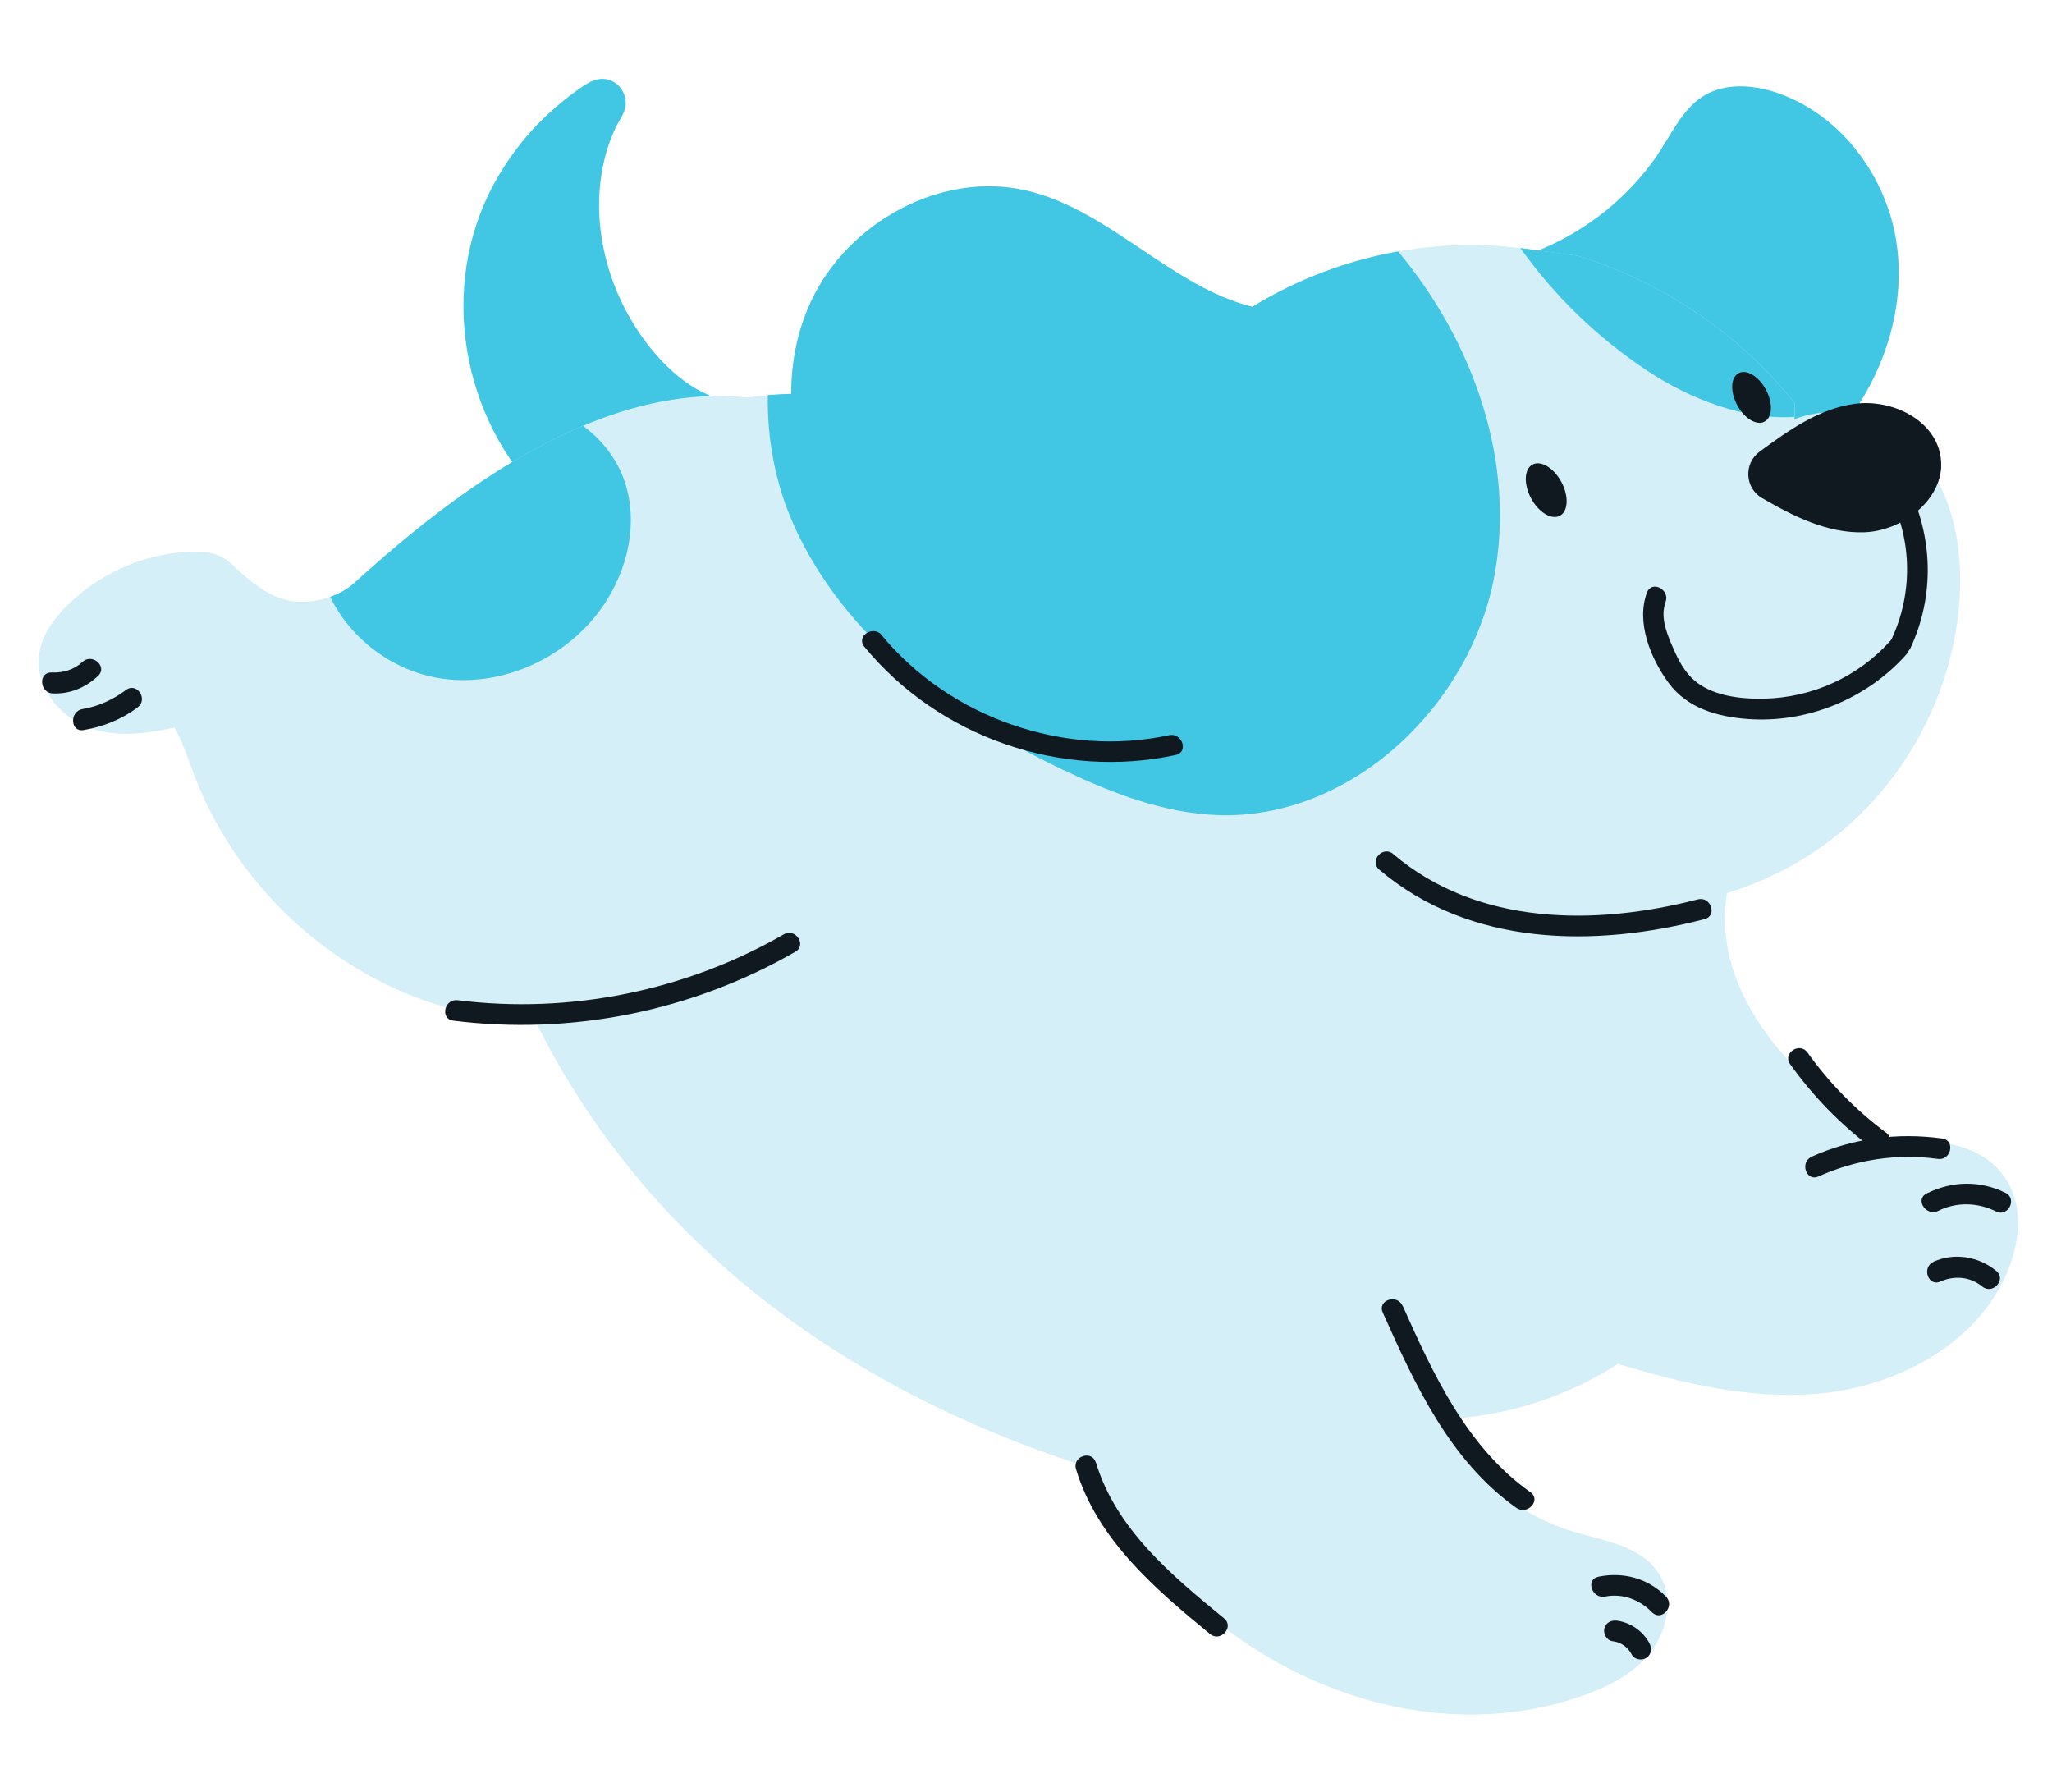 <svg xmlns="http://www.w3.org/2000/svg" fill="none" viewBox="0 0 142 124" height="124" width="142">
<path fill="#41C7E4" d="M37.669 34.613C31.919 28.984 30.316 19.84 34.183 12.718C35.147 10.946 36.398 9.311 37.877 7.935C38.515 7.338 39.197 6.772 39.917 6.264C40.653 5.738 41.47 5.156 42.398 5.631C43.082 5.984 43.45 6.797 43.246 7.539C43.119 8.006 42.794 8.424 42.589 8.86C42.346 9.376 42.146 9.914 41.981 10.459C41.333 12.69 41.305 15.063 41.798 17.332C42.317 19.743 43.388 22.012 44.909 23.951C46.374 25.816 48.725 27.852 51.229 27.77C52.163 27.743 38.344 35.281 37.678 34.621L37.669 34.613Z"></path>
<path fill="#D4EFF7" d="M52.299 27.582C41.224 26.012 30.372 35.041 24.513 40.336C23.526 41.225 22.137 41.635 20.837 41.64C19.017 41.649 17.468 40.41 16.101 39.092C15.508 38.522 14.742 38.199 13.941 38.176C10.56 38.077 7.132 39.427 4.636 41.906C3.742 42.798 2.936 43.88 2.727 45.159C2.336 47.588 4.326 49.848 6.556 50.488C8.353 50.999 10.235 50.749 12.083 50.339C12.595 51.279 12.979 52.363 13.341 53.363C17.065 63.468 26.93 70.6 37.176 70.593"></path>
<path fill="#41C7E4" d="M114.996 10.254C115.832 8.939 116.557 7.462 117.872 6.648C119.375 5.713 121.322 5.858 122.995 6.428C127.357 7.925 130.519 12.144 131.227 16.704C131.934 21.265 130.356 26.013 127.463 29.611C124.57 33.209 120.467 35.702 116.085 37.148L102.691 18.395C107.687 17.57 112.278 14.53 114.997 10.262L114.996 10.254Z"></path>
<path fill="#D4EFF7" d="M124.181 29.014C127.272 27.726 131.035 29.172 133.113 31.802C135.192 34.432 135.807 37.96 135.612 41.304C135.236 47.754 131.973 53.992 126.882 57.977C124.691 59.691 122.17 60.98 119.512 61.793C118.378 69.144 124.443 74.764 130.291 79.12C133.599 78.653 137.299 78.99 138.927 81.772C139.905 83.435 139.786 85.55 139.149 87.38C137.269 92.801 131.369 95.998 125.646 96.448C121.015 96.81 116.439 95.724 111.966 94.369C108.348 96.707 104.095 98.043 99.792 98.192C101.587 101.832 104.864 104.76 108.757 105.944C110.92 106.605 113.48 106.92 114.743 108.804C115.857 110.468 115.419 112.822 114.164 114.39C112.908 115.948 111.011 116.846 109.108 117.472C97.588 121.292 83.035 115.631 75.164 101.482C53.323 94.454 37.694 79.943 32.309 57.534C31.044 52.273 30.446 46.635 32.259 41.542C34.681 34.705 41.229 29.881 48.265 28.141C50.396 27.613 52.573 27.329 54.755 27.257C54.75 25.055 55.188 22.871 56.121 20.862C58.679 15.387 65.128 11.827 71.012 13.188C76.75 14.515 81.064 19.85 86.66 21.236C92.217 17.828 98.943 16.319 105.413 17.196C105.413 17.196 107.032 17.411 109.191 17.706C115.058 19.502 120.362 23.106 124.194 27.891"></path>
<path fill="#41C7E4" d="M54.914 36.287C53.67 33.517 53.079 30.413 53.135 27.34C53.677 27.293 54.219 27.262 54.754 27.249C54.749 25.047 55.188 22.862 56.121 20.854C58.678 15.379 65.127 11.818 71.012 13.179C76.75 14.506 81.063 19.842 86.66 21.227C89.742 19.336 93.189 18.028 96.75 17.394C101.984 23.664 104.928 32.011 103.387 39.988C101.648 48.981 93.378 56.75 84.226 56.398C80.561 56.256 77.051 54.914 73.731 53.349C65.912 49.648 58.446 44.192 54.915 36.296L54.914 36.287Z"></path>
<path fill="#41C7E4" d="M125.79 28.592C125.522 28.658 125.252 28.707 124.982 28.748C125.251 28.682 125.52 28.624 125.79 28.592Z"></path>
<path fill="#41C7E4" d="M124.194 27.874L124.18 28.844C120.716 29.081 116.942 27.602 114.036 25.682C110.539 23.37 107.543 20.452 105.215 17.165C105.275 17.17 105.343 17.174 105.404 17.188C105.404 17.188 107.023 17.403 109.182 17.698C115.049 19.494 120.353 23.098 124.186 27.883L124.194 27.874Z"></path>
<path fill="#41C7E4" d="M30.257 46.901C27.087 46.34 24.236 44.17 22.849 41.297C23.458 41.085 24.036 40.772 24.513 40.337C28.203 37 33.876 32.182 40.338 29.463C41.765 30.488 42.879 32.007 43.349 33.707C44.245 36.93 43.094 40.507 40.88 43.021C38.274 45.974 34.13 47.593 30.248 46.901L30.257 46.901Z"></path>
<path fill="#101820" d="M134.328 32.388C134.149 34.796 131.529 36.746 129 36.829C126.479 36.911 124.135 35.742 121.937 34.463C120.742 33.773 120.655 32.078 121.756 31.259C123.781 29.767 125.924 28.244 128.423 27.933C130.939 27.622 133.859 29.039 134.28 31.532C134.33 31.818 134.338 32.107 134.328 32.388Z"></path>
<path fill="#101820" d="M122.204 26.965C122.698 27.89 122.66 28.878 122.107 29.173C121.554 29.468 120.708 28.954 120.214 28.029C119.72 27.105 119.758 26.116 120.311 25.822C120.864 25.527 121.709 26.041 122.204 26.965Z"></path>
<path fill="#101820" d="M108.048 33.349C108.57 34.323 108.527 35.371 107.949 35.684C107.372 35.997 106.474 35.452 105.951 34.478C105.429 33.504 105.472 32.456 106.05 32.143C106.627 31.83 107.525 32.375 108.048 33.349Z"></path>
<path fill="#101820" d="M131.998 33.583C133.778 37.113 133.883 41.24 132.206 44.838C131.811 45.685 130.524 45.026 130.919 44.179C132.352 41.096 132.333 37.433 130.793 34.382C130.38 33.554 131.577 32.747 131.998 33.583Z"></path>
<path fill="#101820" d="M115.259 41.667C114.904 42.622 115.277 43.647 115.65 44.536C116.003 45.375 116.42 46.279 117.077 46.922C118.327 48.144 120.39 48.377 122.063 48.342C125.393 48.282 128.593 46.826 130.809 44.346C131.433 43.648 132.508 44.616 131.893 45.314C129.148 48.377 125.033 50.054 120.926 49.749C118.851 49.594 116.769 49.005 115.48 47.267C114.229 45.577 113.203 43.067 113.971 41C114.297 40.131 115.584 40.79 115.258 41.658L115.259 41.667Z"></path>
<path fill="#101820" d="M61.017 43.954C65.718 49.659 73.671 52.434 80.905 50.87C81.803 50.675 82.28 52.043 81.364 52.239C73.442 53.952 64.96 51.011 59.812 44.745C59.218 44.021 60.432 43.23 61.017 43.945L61.017 43.954Z"></path>
<path fill="#101820" d="M31.674 69.21C39.449 70.184 47.453 68.561 54.24 64.65C55.047 64.188 55.846 65.393 55.039 65.855C47.89 69.973 39.549 71.65 31.362 70.623C30.437 70.504 30.748 69.093 31.665 69.211L31.674 69.21Z"></path>
<path fill="#101820" d="M9.522 48.952C8.403 49.78 7.148 50.285 5.783 50.514C4.866 50.677 4.792 49.227 5.702 49.065C6.813 48.875 7.825 48.41 8.722 47.739C9.473 47.186 10.273 48.391 9.521 48.944L9.522 48.952Z"></path>
<path fill="#101820" d="M6.788 46.767C5.932 47.572 4.844 48.033 3.651 47.981C2.73 47.94 2.641 46.499 3.569 46.532C4.362 46.564 5.115 46.351 5.705 45.799C6.384 45.166 7.467 46.125 6.788 46.767Z"></path>
<path fill="#101820" d="M96.41 59.096C102.268 64.073 110.414 64.065 117.496 62.23C118.393 62.001 118.861 63.369 117.956 63.598C110.354 65.574 101.72 65.507 95.442 60.171C94.727 59.565 95.696 58.49 96.409 59.088L96.41 59.096Z"></path>
<path fill="#101820" d="M97.063 90.344C99.194 95.122 101.508 100.136 105.91 103.256C106.671 103.791 105.703 104.866 104.942 104.339C100.337 101.086 97.914 95.806 95.686 90.812C95.306 89.958 96.684 89.506 97.055 90.353L97.063 90.344Z"></path>
<path fill="#101820" d="M133.326 82.58C135.08 81.708 137.016 81.667 138.783 82.537C139.614 82.949 138.964 84.244 138.124 83.824C136.864 83.197 135.399 83.152 134.125 83.785C133.298 84.197 132.491 82.993 133.326 82.58Z"></path>
<path fill="#101820" d="M133.813 87.298C135.265 86.655 136.931 86.944 138.143 87.939C138.865 88.527 137.897 89.611 137.175 89.022C136.328 88.33 135.252 88.246 134.273 88.675C133.418 89.055 132.967 87.677 133.813 87.306L133.813 87.298Z"></path>
<path fill="#101820" d="M125.368 80.035C128.213 78.761 131.319 78.348 134.405 78.778C135.33 78.905 135.019 80.317 134.102 80.19C131.273 79.796 128.441 80.236 125.837 81.403C124.982 81.783 124.53 80.405 125.377 80.035L125.368 80.035Z"></path>
<path fill="#101820" d="M129.571 79.458C127.378 77.822 125.465 75.854 123.877 73.631C123.333 72.871 124.546 72.071 125.082 72.832C126.605 74.966 128.436 76.818 130.531 78.384C131.276 78.937 130.308 80.021 129.563 79.467L129.571 79.458Z"></path>
<path fill="#101820" d="M75.837 101.189C77.237 105.821 81.099 109.022 84.709 111.982C85.431 112.571 84.463 113.654 83.741 113.066C79.935 109.947 75.942 106.532 74.46 101.658C74.188 100.763 75.566 100.303 75.829 101.198L75.837 101.189Z"></path>
<path fill="#101820" d="M110.618 109.096C112.333 108.753 114.051 109.2 115.287 110.474C115.937 111.135 114.978 112.226 114.319 111.558C113.471 110.687 112.289 110.235 111.07 110.474C110.17 110.652 109.693 109.284 110.61 109.105L110.618 109.096Z"></path>
<path fill="#101820" d="M111.886 112.137C112.828 112.262 113.695 112.86 114.142 113.702C114.323 114.049 114.288 114.476 113.935 114.709C113.632 114.913 113.118 114.848 112.929 114.502C112.643 113.956 112.183 113.634 111.575 113.557C111.189 113.503 110.943 113.057 111.016 112.696C111.104 112.291 111.484 112.091 111.877 112.137L111.886 112.137Z"></path>
</svg>
